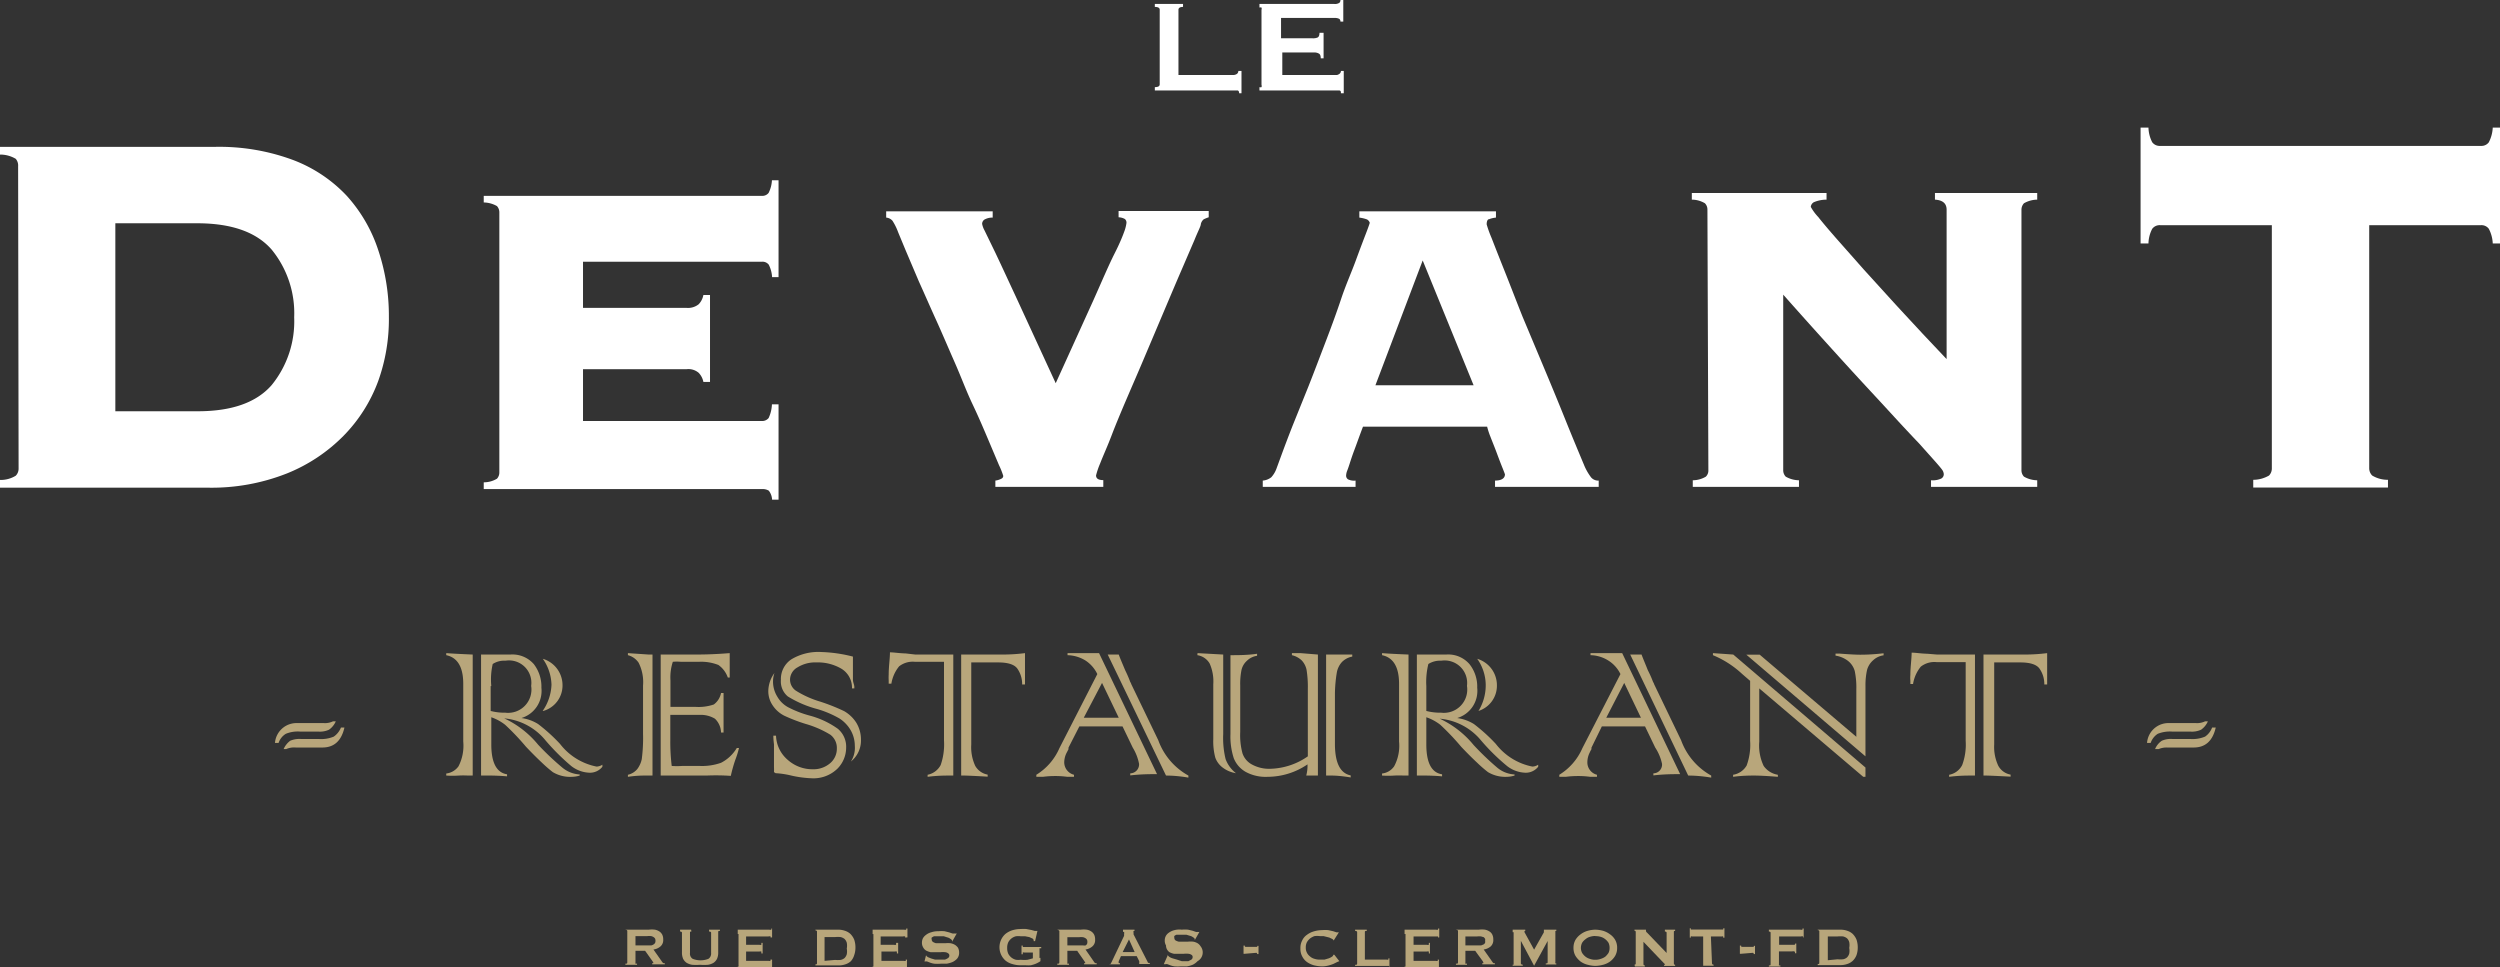 <svg xmlns:dc="http://purl.org/dc/elements/1.1/" xmlns:cc="http://creativecommons.org/ns#" xmlns:rdf="http://www.w3.org/1999/02/22-rdf-syntax-ns#" xmlns:svg="http://www.w3.org/2000/svg" xmlns="http://www.w3.org/2000/svg" xmlns:sodipodi="http://sodipodi.sourceforge.net/DTD/sodipodi-0.dtd" xmlns:inkscape="http://www.inkscape.org/namespaces/inkscape" viewBox="0 0 158.66 61.37" id="svg923" sodipodi:docname="logo-restaurant_le_devant-blanc.svg" inkscape:version="1.0.2 (e86c8708, 2021-01-15)"><rect x="0" y="0" width="158.66" height="61.37" fill="#333333" stroke="none"/><defs id="defs835"><style id="style833">.cls-1{fill:#596132;}.cls-2{fill:#b8a67b;}</style></defs><g id="g1056"><path class="cls-1" d="M 1.15,10.56 A 0.66,0.66 0 0 0 1,10.08 1.93,1.93 0 0 0 0,9.81 V 9.32 h 13.65 a 13.45,13.45 0 0 1 4.94,0.83 9.08,9.08 0 0 1 3.41,2.27 9.56,9.56 0 0 1 2,3.44 13.15,13.15 0 0 1 0.68,4.28 11.6,11.6 0 0 1 -0.68,4.05 9.77,9.77 0 0 1 -2.18,3.45 10.58,10.58 0 0 1 -3.62,2.41 13,13 0 0 1 -5,0.9 H 0 v -0.49 a 1.83,1.83 0 0 0 1,-0.27 0.64,0.64 0 0 0 0.18,-0.47 z m 11.4,15.54 q 3.24,0 4.69,-1.66 a 6.4,6.4 0 0 0 1.43,-4.3 6.38,6.38 0 0 0 -1.43,-4.3 Q 15.79,14.18 12.55,14.17 H 7.32 V 26.1 Z" id="path837" style="fill:#ffffff"></path><path class="cls-1" d="m 44.64,24.24 a 1.15,1.15 0 0 0 -0.3,-0.58 1,1 0 0 0 -0.76,-0.23 H 37 v 3.29 h 11.35 a 0.53,0.53 0 0 0 0.43,-0.19 2.27,2.27 0 0 0 0.21,-0.87 h 0.42 v 6.05 H 49 a 1,1 0 0 0 -0.21,-0.57 0.74,0.74 0 0 0 -0.43,-0.1 H 30.7 v -0.43 a 1.62,1.62 0 0 0 0.84,-0.23 0.58,0.58 0 0 0 0.15,-0.41 V 13.49 A 0.59,0.59 0 0 0 31.54,13.08 1.73,1.73 0 0 0 30.7,12.85 v -0.42 h 17.65 a 0.5,0.5 0 0 0 0.43,-0.19 2,2 0 0 0 0.21,-0.8 h 0.42 v 6.15 H 49 A 2,2 0 0 0 48.79,16.8 0.5,0.5 0 0 0 48.36,16.61 H 37 v 2.93 h 6.58 a 1.08,1.08 0 0 0 0.76,-0.23 1.15,1.15 0 0 0 0.3,-0.59 h 0.42 v 5.52 z" id="path839" style="fill:#ffffff"></path><path class="cls-1" d="m 63.17,30.5 a 1.14,1.14 0 0 0 0.4,-0.13 0.19,0.19 0 0 0 0.1,-0.17 4.78,4.78 0 0 0 -0.27,-0.68 l -0.68,-1.61 c -0.28,-0.66 -0.6,-1.42 -1,-2.26 C 61.32,24.81 61,23.93 60.59,23 60.18,22.07 59.81,21.19 59.41,20.31 59.01,19.43 58.65,18.6 58.31,17.85 l -0.85,-2 L 57,14.74 a 3.66,3.66 0 0 0 -0.36,-0.73 0.59,0.59 0 0 0 -0.4,-0.2 v -0.4 H 63 v 0.4 a 1,1 0 0 0 -0.53,0.13 0.33,0.33 0 0 0 -0.14,0.27 1.37,1.37 0 0 0 0.15,0.41 L 63.15,16 c 0.33,0.69 0.79,1.69 1.4,3 l 2.45,5.32 2.38,-5.24 c 0.58,-1.3 1,-2.29 1.36,-3 0.36,-0.71 0.53,-1.16 0.62,-1.41 a 2.47,2.47 0 0 0 0.13,-0.52 0.3,0.3 0 0 0 -0.1,-0.25 0.88,0.88 0 0 0 -0.4,-0.11 v -0.4 h 5.72 v 0.4 a 2.1,2.1 0 0 0 -0.32,0.13 0.55,0.55 0 0 0 -0.18,0.3 c 0,0.13 -0.18,0.45 -0.4,1 L 75,17.1 c -0.33,0.76 -0.68,1.59 -1.07,2.51 l -1.19,2.81 c -0.42,1 -0.81,1.89 -1.2,2.8 -0.39,0.91 -0.73,1.72 -1,2.43 -0.27,0.71 -0.54,1.29 -0.72,1.76 a 5.14,5.14 0 0 0 -0.26,0.76 c 0,0.2 0.15,0.3 0.46,0.3 v 0.43 h -6.85 z" id="path841" style="fill:#ffffff"></path><path class="cls-1" d="m 85.43,30.17 a 0.28,0.28 0 0 0 0.12,0.25 0.87,0.87 0 0 0 0.48,0.08 v 0.4 h -5.89 v -0.4 a 1,1 0 0 0 0.54,-0.21 1.64,1.64 0 0 0 0.33,-0.55 l 0.33,-0.9 c 0.18,-0.49 0.41,-1.1 0.7,-1.84 l 1,-2.48 c 0.36,-0.91 0.71,-1.84 1.07,-2.78 0.36,-0.94 0.7,-1.86 1,-2.76 0.3,-0.9 0.66,-1.7 0.92,-2.41 0.26,-0.71 0.48,-1.29 0.65,-1.73 0.17,-0.44 0.25,-0.68 0.25,-0.7 0,-0.02 -0.07,-0.19 -0.22,-0.23 a 2.16,2.16 0 0 0 -0.44,-0.1 v -0.4 h 8.67 v 0.4 a 1.51,1.51 0 0 0 -0.43,0.1 c -0.11,0 -0.16,0.15 -0.16,0.33 a 7.19,7.19 0 0 0 0.31,0.86 c 0.21,0.54 0.48,1.23 0.82,2.08 0.34,0.85 0.71,1.82 1.14,2.9 L 98,23.37 c 0.47,1.12 0.92,2.21 1.35,3.28 0.43,1.07 0.82,2 1.18,2.86 a 3.45,3.45 0 0 0 0.45,0.79 0.59,0.59 0 0 0 0.48,0.2 v 0.4 h -6.58 v -0.4 c 0.42,0 0.63,-0.15 0.63,-0.4 0,0 -0.06,-0.17 -0.17,-0.44 -0.11,-0.27 -0.23,-0.59 -0.36,-0.94 -0.13,-0.35 -0.26,-0.66 -0.39,-1 A 4.79,4.79 0 0 1 94.38,27.08 H 86.5 c -0.23,0.6 -0.4,1.09 -0.54,1.46 -0.14,0.37 -0.24,0.68 -0.31,0.9 -0.07,0.22 -0.13,0.38 -0.17,0.48 a 1,1 0 0 0 -0.05,0.25 z m 8.09,-5.72 -3.23,-7.92 -3,7.92 z" id="path843" style="fill:#ffffff"></path><path class="cls-1" d="m 108.36,13.31 a 0.56,0.56 0 0 0 -0.16,-0.41 1.64,1.64 0 0 0 -0.83,-0.23 v -0.42 h 8.55 v 0.42 a 2.08,2.08 0 0 0 -0.8,0.16 0.38,0.38 0 0 0 -0.2,0.3 3.17,3.17 0 0 0 0.47,0.64 c 0.3,0.38 0.7,0.85 1.2,1.42 l 1.68,1.9 1.9,2.09 c 0.64,0.7 1.26,1.36 1.85,2 l 1.52,1.61 v -9.48 c 0,-0.4 -0.25,-0.61 -0.74,-0.64 v -0.42 h 6.49 v 0.42 a 1.73,1.73 0 0 0 -0.84,0.23 0.6,0.6 0 0 0 -0.16,0.41 v 16.53 a 0.58,0.58 0 0 0 0.16,0.41 1.73,1.73 0 0 0 0.84,0.23 v 0.42 h -6.74 v -0.42 a 1.29,1.29 0 0 0 0.65,-0.11 0.31,0.31 0 0 0 0.16,-0.28 0.53,0.53 0 0 0 -0.1,-0.27 c -0.07,-0.1 -0.23,-0.29 -0.46,-0.55 l -1,-1.12 c -0.46,-0.48 -1.07,-1.13 -1.82,-1.95 -0.75,-0.82 -1.7,-1.83 -2.81,-3.05 -1.11,-1.22 -2.45,-2.7 -4,-4.45 v 11.14 a 0.58,0.58 0 0 0 0.16,0.41 1.73,1.73 0 0 0 0.84,0.23 v 0.42 h -6.74 v -0.42 a 1.64,1.64 0 0 0 0.83,-0.23 0.54,0.54 0 0 0 0.16,-0.41 z" id="path845" style="fill:#ffffff"></path><path class="cls-1" d="m 143,30.45 a 2,2 0 0 0 1,-0.27 0.64,0.64 0 0 0 0.18,-0.47 V 14.29 h -7.09 a 0.59,0.59 0 0 0 -0.5,0.23 2.09,2.09 0 0 0 -0.24,0.93 h -0.5 V 8.1 h 0.5 a 2.14,2.14 0 0 0 0.24,0.93 0.59,0.59 0 0 0 0.5,0.23 h 20.37 a 0.58,0.58 0 0 0 0.49,-0.23 2.26,2.26 0 0 0 0.25,-0.93 h 0.49 v 7.35 h -0.49 a 2.21,2.21 0 0 0 -0.25,-0.93 0.58,0.58 0 0 0 -0.49,-0.23 h -7.1 v 15.42 a 0.65,0.65 0 0 0 0.19,0.47 1.89,1.89 0 0 0 1,0.27 v 0.49 H 143 Z" id="path847" style="fill:#ffffff"></path><path class="cls-2" d="m 21.13,45.78 h 0.18 a 1.24,1.24 0 0 1 -0.43,0.53 1.37,1.37 0 0 1 -0.67,0.12 h -1.15 a 2,2 0 0 0 -0.92,0.14 1.08,1.08 0 0 0 -0.46,0.58 h -0.23 a 1.37,1.37 0 0 1 1.4,-1.26 h 1.7 a 1.16,1.16 0 0 0 0.58,-0.11 z m -3,1.76 H 18 a 1.3,1.3 0 0 1 0.42,-0.53 1.49,1.49 0 0 1 0.69,-0.11 h 1.13 a 2.08,2.08 0 0 0 0.94,-0.15 1.28,1.28 0 0 0 0.46,-0.58 h 0.22 c -0.19,0.84 -0.65,1.27 -1.4,1.27 h -1.7 a 1.24,1.24 0 0 0 -0.6,0.1 z" id="path849"></path><path class="cls-2" d="m 30,41.54 v 7.68 h -0.31 a 5.22,5.22 0 0 0 -0.58,0 6.11,6.11 0 0 1 -0.79,0 v -0.13 a 1.11,1.11 0 0 0 0.78,-0.46 2.86,2.86 0 0 0 0.3,-1.57 V 43.4 c 0,-1.06 -0.36,-1.67 -1.08,-1.82 v -0.13 q 0.51,0.04 1.68,0.09 z m 0.74,7.68 h -0.21 v -7.68 c 0.29,0 0.6,0 0.93,0 0.33,0 0.69,0 0.93,0 a 1.8,1.8 0 0 1 1.49,0.61 2.34,2.34 0 0 1 0.48,1.5 1.8,1.8 0 0 1 -1.27,1.92 2.66,2.66 0 0 1 1.06,0.38 10.94,10.94 0 0 1 1.39,1.26 3.88,3.88 0 0 0 2.32,1.44 0.7,0.7 0 0 0 0.37,-0.12 v 0.13 A 1,1 0 0 1 37.42,49.04 2,2 0 0 1 36.26,48.62 14,14 0 0 1 34.63,47 3.83,3.83 0 0 0 32,45.59 a 6.11,6.11 0 0 1 2.15,1.67 17.4,17.4 0 0 0 1.52,1.44 1.88,1.88 0 0 0 1.12,0.45 v 0.07 A 1.73,1.73 0 0 1 36.3,49.3 2.14,2.14 0 0 1 35.08,49 8.75,8.75 0 0 1 34.38,48.39 c -0.29,-0.27 -0.63,-0.61 -1,-1 A 15.55,15.55 0 0 0 32.06,46 3,3 0 0 0 31.18,45.52 v 1.73 c 0,1.16 0.34,1.79 1,1.89 v 0.13 a 14.05,14.05 0 0 0 -1.4,-0.05 z m 0.4,-5.68 v 1.58 a 3.39,3.39 0 0 0 0.93,0.11 1.48,1.48 0 0 0 1.64,-1.7 1.42,1.42 0 0 0 -1.63,-1.6 1.35,1.35 0 0 0 -0.81,0.21 4.38,4.38 0 0 0 -0.09,1.4 z m 3.3,1.58 a 3.13,3.13 0 0 0 0.56,-1.66 3,3 0 0 0 -0.55,-1.65 1.75,1.75 0 0 1 1.25,1.67 1.68,1.68 0 0 1 -1.22,1.64 z" id="path851"></path><path class="cls-2" d="m 41.17,41.54 h 0.24 v 7.68 h -0.48 c -0.17,0 -0.53,0 -1.08,0.08 v -0.13 a 1.08,1.08 0 0 0 0.6,-0.37 1.56,1.56 0 0 0 0.28,-0.63 10.41,10.41 0 0 0 0.08,-1.61 v -3.05 a 2.73,2.73 0 0 0 -0.28,-1.45 1.17,1.17 0 0 0 -0.68,-0.48 v -0.13 z m 3.67,7.68 h -2.91 v -7.68 h 2.12 c 0.4,0 1.15,0 2.26,-0.09 0,0.15 0,0.26 0,0.33 0,0.07 0,0.32 0,0.68 0,0.36 0,0.36 0,0.38 V 43 H 46.19 A 1.62,1.62 0 0 0 45.59,42.2 3,3 0 0 0 44.37,42 h -1.16 a 2.78,2.78 0 0 0 -0.51,0 3.19,3.19 0 0 0 -0.15,1.18 v 1.68 h 1.57 a 3,3 0 0 0 1.18,-0.15 1.18,1.18 0 0 0 0.46,-0.73 h 0.16 c 0,0.44 0,0.81 0,1.14 0,0.33 0,0.47 0,0.79 0,0.1 0,0.3 0,0.58 h -0.16 a 1.25,1.25 0 0 0 -0.39,-0.88 1.76,1.76 0 0 0 -1,-0.24 H 42.54 V 47 a 12.65,12.65 0 0 0 0.09,1.61 4.68,4.68 0 0 0 0.66,0 h 1.11 a 3.61,3.61 0 0 0 1.36,-0.2 2.47,2.47 0 0 0 1,-0.94 h 0.14 a 5.92,5.92 0 0 1 -0.24,0.77 9.26,9.26 0 0 0 -0.28,1 13.71,13.71 0 0 0 -1.54,-0.02 z" id="path853"></path><path class="cls-2" d="m 49.08,46.69 h 0.17 a 2.1,2.1 0 0 0 0.75,1.54 2.34,2.34 0 0 0 1.57,0.59 1.62,1.62 0 0 0 1.11,-0.38 1.2,1.2 0 0 0 0.43,-0.93 1.05,1.05 0 0 0 -0.41,-0.88 6.37,6.37 0 0 0 -1.58,-0.69 10.52,10.52 0 0 1 -1.35,-0.52 1.92,1.92 0 0 1 -0.73,-0.65 1.59,1.59 0 0 1 -0.28,-0.93 2,2 0 0 1 0.39,-1.13 1.66,1.66 0 0 0 -0.09,0.5 1.81,1.81 0 0 0 0.27,1 1.75,1.75 0 0 0 0.68,0.67 6.71,6.71 0 0 0 1.36,0.53 5.51,5.51 0 0 1 1.8,0.84 1.48,1.48 0 0 1 0.53,1.2 1.9,1.9 0 0 1 -0.55,1.33 2.18,2.18 0 0 1 -1.68,0.61 6.78,6.78 0 0 1 -1.25,-0.17 5.39,5.39 0 0 0 -1,-0.15 L 49.12,49 a 3,3 0 0 0 0,-0.32 c 0,-0.16 0,-0.4 0,-0.73 0,-0.33 0,-0.56 0,-0.72 a 4.16,4.16 0 0 1 -0.04,-0.54 z m 5.14,-3 h -0.15 a 1.4,1.4 0 0 0 -0.67,-1.25 2.94,2.94 0 0 0 -1.58,-0.4 2.12,2.12 0 0 0 -1.2,0.31 0.9,0.9 0 0 0 -0.48,0.75 0.85,0.85 0 0 0 0.38,0.74 6.28,6.28 0 0 0 1.54,0.69 12.13,12.13 0 0 1 1.51,0.6 2.23,2.23 0 0 1 0.77,0.73 2.05,2.05 0 0 1 0.3,1.09 1.7,1.7 0 0 1 -0.64,1.38 1.6,1.6 0 0 0 0.25,-1 2,2 0 0 0 -0.27,-1 A 2.23,2.23 0 0 0 53.28,45.6 6.42,6.42 0 0 0 51.87,45 6.85,6.85 0 0 1 50,44.2 a 1.23,1.23 0 0 1 -0.44,-1.06 1.49,1.49 0 0 1 0.67,-1.3 3.32,3.32 0 0 1 1.9,-0.46 9.11,9.11 0 0 1 2,0.29 v 0 0.28 c 0,0.14 0,0.32 0,0.52 0,0.2 0,0.47 0,0.66 0,0.19 0.1,0.33 0.09,0.51 z" id="path855"></path><path class="cls-2" d="m 58.09,41.54 h 2.41 v 7.68 h -0.22 c -0.32,0 -0.79,0 -1.41,0.08 V 49.17 A 1.2,1.2 0 0 0 59.7,48.55 4,4 0 0 0 59.91,47 v -5 h -1.85 a 1.4,1.4 0 0 0 -1,0.29 2.31,2.31 0 0 0 -0.49,1.1 H 56.4 v -0.21 a 3,3 0 0 1 0,-0.37 c 0,-0.52 0.08,-1 0.08,-1.41 0.26,0 0.58,0.06 1,0.07 z m 3.13,7.68 H 61 v -7.68 h 2.63 a 11.16,11.16 0 0 0 1.42,-0.09 c 0,0.09 0,0.26 0,0.5 0,0.24 0,0.51 0,0.84 0,0.33 0,0.43 0,0.65 h -0.18 a 1.71,1.71 0 0 0 -0.3,-1 c -0.19,-0.27 -0.6,-0.4 -1.23,-0.4 h -1.7 v 5.21 a 2.82,2.82 0 0 0 0.25,1.35 1.13,1.13 0 0 0 0.79,0.56 v 0.13 c -0.86,-0.05 -1.34,-0.07 -1.46,-0.07 z" id="path857"></path><path class="cls-2" d="M 71.89,47.45 71.24,46.1 H 68.5 l -0.69,1.35 v 0.1 l -0.11,0.21 a 1.39,1.39 0 0 0 -0.16,0.62 0.82,0.82 0 0 0 0.62,0.79 v 0.13 h -0.43 a 5.5,5.5 0 0 0 -0.77,-0.05 5.78,5.78 0 0 0 -0.77,0.05 h -0.42 v -0.13 a 3.71,3.71 0 0 0 1.46,-1.68 l 2.41,-4.71 A 2.11,2.11 0 0 0 68.89,41.92 2.28,2.28 0 0 0 67.75,41.58 V 41.45 H 68 68.93 c 0.42,0 0.69,0 0.82,0 l 3.68,7.68 c -0.47,0 -1,0 -1.7,0.08 v -0.13 a 0.57,0.57 0 0 0 0.56,-0.6 3.07,3.07 0 0 0 -0.4,-1.03 z m -3.11,-1.9 H 71 L 69.94,43.34 Z M 74,49.22 70.3,41.54 H 71 c 0.09,0.25 0.23,0.57 0.41,1 a 7.63,7.63 0 0 1 0.32,0.74 0.52,0.52 0 0 1 0.07,0.15 l 1.71,3.55 a 4.19,4.19 0 0 0 1.91,2.24 v 0.13 C 74.78,49.24 74.29,49.22 74,49.22 Z" id="path859"></path><path class="cls-2" d="m 76,41.45 1.63,0.09 v 5.05 a 5.64,5.64 0 0 0 0.15,1.58 2,2 0 0 0 0.66,0.9 A 1.86,1.86 0 0 1 77.62,48.73 1.37,1.37 0 0 1 77.13,48.09 4,4 0 0 1 77,46.91 v -3.49 a 2.79,2.79 0 0 0 -0.23,-1.31 1.09,1.09 0 0 0 -0.78,-0.53 z m 7.64,0.09 v 7.68 H 82.9 A 2.51,2.51 0 0 0 82.98,48.51 4.52,4.52 0 0 1 80.45,49.3 2.65,2.65 0 0 1 79.08,49 1.73,1.73 0 0 1 78.3,48.12 4.48,4.48 0 0 1 78.09,46.58 v -5 c 0.51,0 1.07,0 1.69,-0.09 v 0.13 a 1.15,1.15 0 0 0 -0.65,0.32 1.12,1.12 0 0 0 -0.34,0.58 4.46,4.46 0 0 0 -0.08,1 v 2.93 a 4.44,4.44 0 0 0 0.14,1.35 1.25,1.25 0 0 0 0.59,0.71 2.27,2.27 0 0 0 1.18,0.28 A 4.34,4.34 0 0 0 83,48 v -4.28 a 6.89,6.89 0 0 0 -0.08,-1.21 1.24,1.24 0 0 0 -0.31,-0.6 1.36,1.36 0 0 0 -0.62,-0.33 v -0.13 h 0.2 0.35 z m 0.93,7.68 h -0.41 v -7.68 c 0.37,0 0.64,0 0.83,0 h 0.83 v 0.13 a 1.24,1.24 0 0 0 -0.65,0.34 1.33,1.33 0 0 0 -0.33,0.67 8.92,8.92 0 0 0 -0.12,1.32 v 3.21 q 0,1.8 1,2 v 0.13 c -0.6,-0.1 -1.01,-0.12 -1.2,-0.12 z" id="path861"></path><path class="cls-2" d="m 89.39,41.54 v 7.68 h -0.32 a 5.22,5.22 0 0 0 -0.57,0 6.11,6.11 0 0 1 -0.79,0 v -0.13 a 1.07,1.07 0 0 0 0.77,-0.46 2.76,2.76 0 0 0 0.31,-1.57 V 43.4 c 0,-1.06 -0.36,-1.67 -1.08,-1.82 v -0.13 q 0.47,0.04 1.68,0.09 z m 0.74,7.68 h -0.21 v -7.68 c 0.29,0 0.6,0 0.93,0 0.33,0 0.69,0 0.93,0 a 1.78,1.78 0 0 1 1.48,0.61 2.29,2.29 0 0 1 0.49,1.5 1.8,1.8 0 0 1 -1.27,1.92 2.72,2.72 0 0 1 1.06,0.38 10.94,10.94 0 0 1 1.39,1.26 3.88,3.88 0 0 0 2.32,1.44 0.7,0.7 0 0 0 0.37,-0.12 v 0.13 A 1,1 0 0 1 96.81,49.04 2,2 0 0 1 95.65,48.62 13.29,13.29 0 0 1 94,47 a 3.83,3.83 0 0 0 -2.63,-1.39 6.11,6.11 0 0 1 2.15,1.67 17.4,17.4 0 0 0 1.48,1.42 1.85,1.85 0 0 0 1.12,0.45 v 0.07 a 1.73,1.73 0 0 1 -0.49,0.08 2.14,2.14 0 0 1 -1.2,-0.3 8.75,8.75 0 0 1 -0.7,-0.61 c -0.29,-0.27 -0.63,-0.61 -1,-1 A 15.55,15.55 0 0 0 91.41,46 3,3 0 0 0 90.52,45.52 v 1.73 q 0,1.74 1,1.89 v 0.13 a 14.05,14.05 0 0 0 -1.39,-0.05 z m 0.39,-5.68 v 1.58 a 3.51,3.51 0 0 0 0.94,0.11 1.48,1.48 0 0 0 1.64,-1.7 1.43,1.43 0 0 0 -1.63,-1.6 1.4,1.4 0 0 0 -0.82,0.21 4.71,4.71 0 0 0 -0.13,1.4 z m 3.31,1.58 a 3.12,3.12 0 0 0 0.46,-1.66 2.92,2.92 0 0 0 -0.54,-1.65 1.75,1.75 0 0 1 1.25,1.67 1.68,1.68 0 0 1 -1.17,1.64 z" id="path863"></path><path class="cls-2" d="M 105.05,47.45 104.4,46.1 h -2.74 L 101,47.45 v 0.1 a 1.22,1.22 0 0 0 -0.11,0.21 1.38,1.38 0 0 0 -0.15,0.62 0.81,0.81 0 0 0 0.61,0.79 v 0.13 h -0.43 a 5.5,5.5 0 0 0 -0.77,-0.05 6,6 0 0 0 -0.78,0.05 h -0.41 v -0.13 a 3.71,3.71 0 0 0 1.46,-1.68 l 2.42,-4.71 a 2.08,2.08 0 0 0 -0.77,-0.86 2.21,2.21 0 0 0 -1.13,-0.34 v -0.13 h 0.26 0.94 c 0.41,0 0.69,0 0.81,0 l 3.68,7.68 c -0.47,0 -1,0 -1.7,0.08 v -0.13 a 0.56,0.56 0 0 0 0.55,-0.6 3,3 0 0 0 -0.43,-1.03 z m -3.11,-1.9 h 2.2 l -1.06,-2.21 z m 5.2,3.67 -3.68,-7.68 h 0.72 c 0.09,0.25 0.23,0.57 0.4,1 a 6.43,6.43 0 0 1 0.33,0.74 0.52,0.52 0 0 1 0.07,0.15 l 1.71,3.55 a 4.19,4.19 0 0 0 1.91,2.24 v 0.13 c -0.66,-0.11 -1.15,-0.13 -1.46,-0.13 z" id="path865"></path><path class="cls-2" d="m 110,41.54 8.39,7.17 v 0.59 h -0.14 l -6.6,-5.61 v 3.38 a 3,3 0 0 0 0.28,1.54 1.36,1.36 0 0 0 0.9,0.56 v 0.13 c -0.74,-0.06 -1.24,-0.08 -1.5,-0.08 -0.26,0 -0.74,0 -1.34,0.08 v -0.13 a 1.21,1.21 0 0 0 0.86,-0.59 3.82,3.82 0 0 0 0.22,-1.57 v -3.8 l -0.52,-0.45 a 6.16,6.16 0 0 0 -1.84,-1.18 v -0.13 z m 8.39,6.46 -7.56,-6.45 h 0.85 l 6.13,5.21 v -3 a 5.12,5.12 0 0 0 -0.1,-1.17 1.24,1.24 0 0 0 -0.42,-0.64 1.72,1.72 0 0 0 -0.8,-0.34 v -0.13 h 0.26 c 0.63,0.05 1.06,0.07 1.29,0.07 0.23,0 0.71,0 1.5,-0.09 v 0.13 a 1.2,1.2 0 0 0 -0.67,0.32 1.25,1.25 0 0 0 -0.38,0.61 4.48,4.48 0 0 0 -0.1,1 z" id="path867"></path><path class="cls-2" d="m 122.93,41.54 h 2.41 v 7.68 h -0.22 c -0.32,0 -0.79,0 -1.42,0.08 v -0.13 a 1.16,1.16 0 0 0 0.83,-0.62 3.73,3.73 0 0 0 0.22,-1.53 v -5 h -1.85 a 1.4,1.4 0 0 0 -1,0.29 2.31,2.31 0 0 0 -0.49,1.1 h -0.17 c 0,-0.06 0,-0.13 0,-0.21 a 2,2 0 0 1 0,-0.37 c 0,-0.52 0.08,-1 0.08,-1.41 0.26,0 0.58,0.06 1,0.07 z m 3.14,7.68 h -0.19 v -7.68 h 2.62 a 11.16,11.16 0 0 0 1.42,-0.09 c 0,0.09 0,0.26 0,0.5 0,0.24 0,0.51 0,0.84 0,0.33 0,0.43 0,0.65 h -0.18 a 1.71,1.71 0 0 0 -0.3,-1 c -0.19,-0.27 -0.6,-0.4 -1.23,-0.4 h -1.65 v 5.21 a 2.8,2.8 0 0 0 0.26,1.35 1.11,1.11 0 0 0 0.78,0.56 v 0.13 c -0.94,-0.05 -1.42,-0.07 -1.53,-0.07 z" id="path869"></path><path class="cls-2" d="m 139.94,45.78 h 0.18 a 1.24,1.24 0 0 1 -0.43,0.53 1.39,1.39 0 0 1 -0.68,0.12 h -1.14 a 2.09,2.09 0 0 0 -0.93,0.14 1.11,1.11 0 0 0 -0.45,0.58 h -0.23 a 1.36,1.36 0 0 1 1.4,-1.26 h 1.7 a 1.16,1.16 0 0 0 0.58,-0.11 z m -3,1.76 h -0.17 a 1.16,1.16 0 0 1 0.43,-0.53 1.42,1.42 0 0 1 0.68,-0.11 H 139 a 2.08,2.08 0 0 0 0.94,-0.15 1.2,1.2 0 0 0 0.45,-0.58 h 0.23 c -0.19,0.84 -0.65,1.27 -1.4,1.27 h -1.7 a 1.22,1.22 0 0 0 -0.52,0.1 z" id="path871"></path><path class="cls-2" d="m 41.18,59 a 1.53,1.53 0 0 1 0.38,0 0.78,0.78 0 0 1 0.28,0.11 0.55,0.55 0 0 1 0.19,0.21 0.68,0.68 0 0 1 0.06,0.31 0.52,0.52 0 0 1 -0.17,0.43 0.85,0.85 0 0 1 -0.45,0.2 l 0.57,0.81 a 0.16,0.16 0 0 0 0.08,0.06 h 0.07 v 0.07 h -0.8 v -0.07 h 0.07 v 0 a 0.09,0.09 0 0 0 0,-0.05 L 41.41,61 40.94,60.34 h -0.61 v 0.76 a 0.09,0.09 0 0 0 0,0.06 h 0.1 v 0.07 h -0.74 v -0.07 c 0.08,0 0.12,0 0.12,-0.08 v -2 c 0,0 0,-0.07 -0.12,-0.07 V 59 Z m -0.11,1 h 0.26 a 0.48,0.48 0 0 0 0.16,-0.07 0.28,0.28 0 0 0 0.09,-0.1 0.4,0.4 0 0 0 0,-0.25 0.28,0.28 0 0 0 -0.09,-0.1 0.48,0.48 0 0 0 -0.16,-0.07 1,1 0 0 0 -0.26,0 H 40.33 V 60 Z" id="path873"></path><path class="cls-2" d="m 43.88,59.12 c -0.06,0 -0.09,0 -0.09,0.07 v 1.29 a 0.38,0.38 0 0 0 0.17,0.37 1.35,1.35 0 0 0 1,0 0.4,0.4 0 0 0 0.17,-0.37 v -1.29 c 0,0 0,-0.07 -0.13,-0.07 V 59 h 0.69 v 0.08 c -0.07,0 -0.11,0 -0.11,0.07 v 1.27 a 1,1 0 0 1 -0.07,0.42 0.68,0.68 0 0 1 -0.22,0.26 1,1 0 0 1 -0.36,0.13 3.49,3.49 0 0 1 -0.5,0 3.62,3.62 0 0 1 -0.5,0 1,1 0 0 1 -0.36,-0.13 0.68,0.68 0 0 1 -0.22,-0.26 1,1 0 0 1 -0.07,-0.42 v -1.23 c 0,0 0,-0.07 -0.12,-0.07 V 59 h 0.7 z" id="path875"></path><path class="cls-2" d="m 48.9,59.5 a 0.09,0.09 0 0 0 0,-0.07 0.24,0.24 0 0 0 -0.13,0 h -1.42 v 0.53 h 0.84 a 0.23,0.23 0 0 0 0.13,0 c 0,0 0,0 0,-0.12 h 0.08 v 0.67 h -0.08 c 0,-0.06 0,-0.11 0,-0.12 a 0.23,0.23 0 0 0 -0.13,0 h -0.84 v 0.59 h 1.43 a 0.18,0.18 0 0 0 0.11,0 0.09,0.09 0 0 0 0,-0.08 H 49 v 0.58 h -0.08 c 0,0 0,-0.06 0,-0.07 h -2.1 v -0.07 h 0.05 a 0.07,0.07 0 0 0 0,-0.06 v -2 c 0,0 0,0 0,0 a 0.06,0.06 0 0 0 -0.05,0 V 59 h 2 a 0.23,0.23 0 0 0 0.13,0 0.09,0.09 0 0 0 0,-0.07 H 49 v 0.56 z" id="path877"></path><path class="cls-2" d="m 53.18,59 a 1.31,1.31 0 0 1 0.44,0.07 0.94,0.94 0 0 1 0.35,0.2 1.13,1.13 0 0 1 0.24,0.36 1.5,1.5 0 0 1 0.08,0.5 1.44,1.44 0 0 1 -0.08,0.49 A 1,1 0 0 1 54,61 0.94,0.94 0 0 1 53.65,61.2 1.31,1.31 0 0 1 53.21,61.27 H 51.75 V 61.2 c 0.07,0 0.1,0 0.1,-0.08 v -2 c 0,0 0,-0.07 -0.1,-0.07 V 59 Z M 53,60.92 a 1.83,1.83 0 0 0 0.35,0 0.53,0.53 0 0 0 0.25,-0.12 0.57,0.57 0 0 0 0.14,-0.24 1,1 0 0 0 0,-0.36 1,1 0 0 0 0,-0.37 0.57,0.57 0 0 0 -0.14,-0.24 0.65,0.65 0 0 0 -0.25,-0.12 1.83,1.83 0 0 0 -0.35,0 h -0.67 v 1.51 z" id="path879"></path><path class="cls-2" d="m 57.44,59.5 a 0.09,0.09 0 0 0 0,-0.07 0.24,0.24 0 0 0 -0.13,0 h -1.42 v 0.53 h 0.84 a 0.29,0.29 0 0 0 0.14,0 c 0,0 0,0 0,-0.12 H 57 v 0.67 h -0.08 c 0,-0.06 0,-0.11 0,-0.12 a 0.29,0.29 0 0 0 -0.14,0 h -0.84 v 0.59 h 1.43 a 0.18,0.18 0 0 0 0.11,0 0.09,0.09 0 0 0 0,-0.08 h 0.08 v 0.58 h -0.08 c 0,0 0,-0.06 0,-0.07 h -2.1 v -0.07 h 0.05 a 0.09,0.09 0 0 0 0,-0.06 v -2 c 0,0 0,0 -0.05,0 V 59 h 2 a 0.23,0.23 0 0 0 0.13,0 0.09,0.09 0 0 0 0,-0.07 h 0.08 v 0.56 z" id="path881"></path><path class="cls-2" d="m 58.78,60.58 v 0 a 0.2,0.2 0 0 0 0,0.07 0.44,0.44 0 0 0 0.12,0.1 l 0.2,0.08 0.24,0.07 h 0.22 0.19 0.22 a 0.75,0.75 0 0 0 0.2,-0.1 0.19,0.19 0 0 0 0.08,-0.16 0.16,0.16 0 0 0 -0.08,-0.14 0.36,0.36 0 0 0 -0.19,-0.07 1.14,1.14 0 0 0 -0.28,0 h -0.32 -0.32 a 1.33,1.33 0 0 1 -0.28,-0.1 0.52,0.52 0 0 1 -0.19,-0.2 0.57,0.57 0 0 1 -0.08,-0.31 0.66,0.66 0 0 1 0.06,-0.27 0.69,0.69 0 0 1 0.2,-0.22 0.87,0.87 0 0 1 0.32,-0.16 1.31,1.31 0 0 1 0.46,-0.07 2.15,2.15 0 0 1 0.4,0 l 0.28,0.07 0.21,0.07 a 0.33,0.33 0 0 0 0.14,0 0.12,0.12 0 0 0 0.09,0 h 0.05 l -0.3,0.53 v 0 a 0.25,0.25 0 0 0 0,-0.09 0.27,0.27 0 0 0 -0.11,-0.1 0.48,0.48 0 0 0 -0.19,-0.09 L 59.9,59.42 h -0.26 -0.19 -0.18 l -0.14,0.08 a 0.18,0.18 0 0 0 0,0.12 0.19,0.19 0 0 0 0.08,0.16 0.68,0.68 0 0 0 0.19,0.08 H 59.68 60 a 1.77,1.77 0 0 1 0.32,0 0.94,0.94 0 0 1 0.28,0.1 0.72,0.72 0 0 1 0.2,0.19 0.68,0.68 0 0 1 0.07,0.31 0.57,0.57 0 0 1 -0.12,0.37 0.93,0.93 0 0 1 -0.29,0.22 1.66,1.66 0 0 1 -0.38,0.11 H 59.7 a 2.37,2.37 0 0 1 -0.41,0 1.31,1.31 0 0 1 -0.27,-0.07 l -0.18,-0.07 a 0.3,0.3 0 0 0 -0.11,0 h -0.06 z" id="path883"></path><path class="cls-2" d="M 65.69,59.73 H 65.6 a 0.11,0.11 0 0 0 0,-0.05 0.14,0.14 0 0 0 -0.08,-0.12 l -0.2,-0.09 -0.26,-0.05 h -0.28 a 1.12,1.12 0 0 0 -0.31,0 0.76,0.76 0 0 0 -0.48,0.38 0.8,0.8 0 0 0 -0.07,0.36 0.84,0.84 0 0 0 0.07,0.37 0.76,0.76 0 0 0 0.48,0.38 1.12,1.12 0 0 0 0.31,0 1.94,1.94 0 0 0 0.44,0 l 0.33,-0.09 V 60.45 H 65 a 0.12,0.12 0 0 0 -0.09,0 c 0,0 0,0 0,0.11 h -0.08 v -0.55 h 0.08 c 0,0 0,0.08 0,0.09 H 65 66.08 v 0.08 h -0.11 c 0,0 0,0 0,0.07 v 0.48 a 0.08,0.08 0 0 0 0,0.06 h 0.06 V 61 a 1.64,1.64 0 0 1 -0.29,0.16 2,2 0 0 1 -0.32,0.1 1.92,1.92 0 0 1 -0.32,0 h -0.32 a 1.8,1.8 0 0 1 -0.54,-0.08 1.17,1.17 0 0 1 -0.43,-0.22 1.13,1.13 0 0 1 0,-1.69 1.36,1.36 0 0 1 0.43,-0.23 1.8,1.8 0 0 1 0.54,-0.08 2,2 0 0 1 0.36,0 l 0.31,0.06 0.22,0.06 h 0.11 0.06 v 0 0 z" id="path885"></path><path class="cls-2" d="m 68.59,59 a 1.53,1.53 0 0 1 0.38,0 0.78,0.78 0 0 1 0.28,0.11 0.55,0.55 0 0 1 0.19,0.21 0.68,0.68 0 0 1 0.06,0.31 0.52,0.52 0 0 1 -0.17,0.43 0.86,0.86 0 0 1 -0.44,0.2 l 0.56,0.81 a 0.16,0.16 0 0 0 0.08,0.06 h 0.07 v 0.07 h -0.8 v -0.07 h 0.07 c 0,0 0,0 0,0 a 0.09,0.09 0 0 0 0,-0.05 L 68.82,61 68.36,60.34 h -0.62 v 0.76 a 0.09,0.09 0 0 0 0,0.06 h 0.1 v 0.07 H 67.1 v -0.07 c 0.08,0 0.13,0 0.13,-0.08 v -2 c 0,0 -0.05,-0.07 -0.13,-0.07 V 59 Z m -0.11,1 h 0.26 a 0.48,0.48 0 0 0 0.16,0 0.28,0.28 0 0 0 0.09,-0.1 0.4,0.4 0 0 0 0,-0.25 0.28,0.28 0 0 0 -0.09,-0.1 0.48,0.48 0 0 0 -0.16,-0.07 1,1 0 0 0 -0.26,0 H 67.74 V 60 Z" id="path887"></path><path class="cls-2" d="m 70.4,61.22 a 0.18,0.18 0 0 0 0.09,-0.06 l 0.06,-0.11 0.79,-1.66 v -0.11 a 0.13,0.13 0 0 0 0,-0.08 0.06,0.06 0 0 0 0,-0.06 H 71.27 V 59 H 72 v 0.08 h -0.06 a 0.06,0.06 0 0 0 0,0.06 0.15,0.15 0 0 0 0,0.07 v 0.09 l 0.89,1.74 a 0.09,0.09 0 0 0 0.06,0.07 h 0.08 v 0.07 H 72.3 v -0.07 0 c 0,0 0,0 0,0 a 0.51,0.51 0 0 0 0,-0.11 l -0.16,-0.32 h -1 L 71,61 a 0.3,0.3 0 0 0 0,0.13 c 0,0 0,0 0.08,0 V 61.2 H 70.4 Z m 1.61,-0.8 -0.36,-0.8 -0.4,0.8 z" id="path889"></path><path class="cls-2" d="m 74.13,60.58 v 0 a 0.25,0.25 0 0 0 0,0.07 0.44,0.44 0 0 0 0.12,0.1 0.93,0.93 0 0 0 0.2,0.08 L 74.69,60.9 75,61 h 0.19 0.23 l 0.19,-0.1 a 0.19,0.19 0 0 0 0.08,-0.16 0.15,0.15 0 0 0 -0.07,-0.14 0.4,0.4 0 0 0 -0.2,-0.07 1.2,1.2 0 0 0 -0.28,0 H 74.82 74.5 A 1.16,1.16 0 0 1 74.22,60.43 0.52,0.52 0 0 1 74,60 0.57,0.57 0 0 1 73.92,59.69 0.58,0.58 0 0 1 74.17,59.2 1,1 0 0 1 74.5,59.04 1.27,1.27 0 0 1 75,59 a 2.35,2.35 0 0 1 0.4,0 l 0.29,0.07 0.2,0.07 a 0.3,0.3 0 0 0 0.14,0 0.12,0.12 0 0 0 0.09,0 v 0 l -0.3,0.53 v 0 a 0.25,0.25 0 0 0 0,-0.09 0.27,0.27 0 0 0 -0.11,-0.1 0.48,0.48 0 0 0 -0.19,-0.09 l -0.23,-0.07 h -0.25 -0.19 -0.18 a 0.47,0.47 0 0 0 -0.14,0.08 0.18,0.18 0 0 0 0,0.12 0.19,0.19 0 0 0 0.07,0.16 0.76,0.76 0 0 0 0.2,0.08 h 0.28 0.32 a 1.77,1.77 0 0 1 0.32,0 0.85,0.85 0 0 1 0.28,0.1 0.58,0.58 0 0 1 0.19,0.19 A 0.63,0.63 0 0 1 76,61 a 1.06,1.06 0 0 1 -0.29,0.22 1.66,1.66 0 0 1 -0.38,0.11 h -0.38 a 2.37,2.37 0 0 1 -0.41,0 1.31,1.31 0 0 1 -0.27,-0.07 l -0.18,-0.07 a 0.3,0.3 0 0 0 -0.11,0 c 0,0 0,0 -0.06,0 h -0.06 z" id="path891"></path><path class="cls-2" d="M 79,60.53 H 78.92 V 60.01 H 79 c 0,0.06 0,0.08 0.06,0.08 h 0.73 a 0.14,0.14 0 0 0 0,-0.06 h 0.08 v 0.52 h -0.08 c 0,0 0,-0.08 -0.07,-0.08 z" id="path893"></path><path class="cls-2" d="m 85,61 v 0 l -0.13,0.05 -0.24,0.12 a 2.27,2.27 0 0 1 -0.34,0.11 1.6,1.6 0 0 1 -0.39,0.05 2.25,2.25 0 0 1 -0.52,-0.07 1.49,1.49 0 0 1 -0.44,-0.21 1,1 0 0 1 -0.3,-0.36 1,1 0 0 1 -0.11,-0.5 1,1 0 0 1 0.11,-0.5 0.88,0.88 0 0 1 0.3,-0.36 1.3,1.3 0 0 1 0.44,-0.22 1.82,1.82 0 0 1 0.52,-0.08 2.46,2.46 0 0 1 0.4,0 l 0.31,0.07 0.21,0.07 h 0.09 v 0 0 h 0.06 l -0.33,0.52 v 0 0 a 0.2,0.2 0 0 0 -0.09,-0.1 L 84.36,59.5 84,59.41 h -0.23 a 1.34,1.34 0 0 0 -0.35,0 1.06,1.06 0 0 0 -0.28,0.15 0.91,0.91 0 0 0 -0.2,0.24 0.72,0.72 0 0 0 -0.07,0.33 0.68,0.68 0 0 0 0.27,0.57 0.69,0.69 0 0 0 0.28,0.15 1,1 0 0 0 0.35,0.05 h 0.29 l 0.27,-0.08 a 1,1 0 0 0 0.21,-0.11 0.17,0.17 0 0 0 0.08,-0.12 h 0.06 z" id="path895"></path><path class="cls-2" d="m 88.19,61.37 a 0.07,0.07 0 0 0 0,-0.07 H 86 v -0.07 c 0.09,0 0.13,0 0.13,-0.08 v -2 c 0,0 0,-0.07 -0.13,-0.07 V 59 h 0.74 v 0.08 c -0.08,0 -0.12,0 -0.12,0.07 V 60.9 H 88 a 0.2,0.2 0 0 0 0.11,0 0.12,0.12 0 0 0 0,-0.08 h 0.07 v 0.58 z" id="path897"></path><path class="cls-2" d="m 91.26,59.5 a 0.08,0.08 0 0 0 0,-0.07 c 0,0 -0.06,0 -0.12,0 h -1.43 v 0.53 h 0.84 a 0.25,0.25 0 0 0 0.13,0 c 0,0 0,0 0,-0.12 h 0.07 v 0.67 h -0.07 c 0,-0.06 0,-0.11 0,-0.12 a 0.25,0.25 0 0 0 -0.13,0 h -0.84 v 0.59 h 1.43 a 0.15,0.15 0 0 0 0.1,0 0.09,0.09 0 0 0 0,-0.08 h 0.08 v 0.58 h -0.08 c 0,0 0,-0.06 0,-0.07 h -2.1 v -0.07 h 0.06 a 0.14,0.14 0 0 0 0,-0.06 v -2 a 0.07,0.07 0 0 0 -0.06,0 V 59 h 2 a 0.17,0.17 0 0 0 0.12,0 0.08,0.08 0 0 0 0,-0.07 h 0.08 v 0.56 z" id="path899"></path><path class="cls-2" d="m 93.86,59 a 1.43,1.43 0 0 1 0.38,0 0.78,0.78 0 0 1 0.28,0.11 0.48,0.48 0 0 1 0.19,0.21 0.68,0.68 0 0 1 0.06,0.31 0.54,0.54 0 0 1 -0.16,0.43 0.89,0.89 0 0 1 -0.45,0.2 l 0.57,0.81 a 0.13,0.13 0 0 0 0.07,0.06 h 0.07 v 0.07 h -0.8 v -0.07 h 0.07 v 0 c 0,0 0,0 0,-0.05 L 94.1,61 93.62,60.34 H 93 v 0.76 a 0.07,0.07 0 0 0 0,0.06 h 0.1 v 0.07 h -0.7 v -0.07 c 0.09,0 0.13,0 0.13,-0.08 v -2 c 0,0 0,-0.07 -0.13,-0.07 V 59 Z m -0.1,1 H 94 l 0.17,-0.07 c 0,0 0.07,-0.06 0.08,-0.1 a 0.25,0.25 0 0 0 0,-0.12 0.27,0.27 0 0 0 0,-0.13 c 0,0 -0.05,-0.07 -0.08,-0.1 L 94,59.43 a 0.94,0.94 0 0 0 -0.25,0 H 93 V 60 Z" id="path901"></path><path class="cls-2" d="m 96,61.22 h 0.06 a 0.14,0.14 0 0 0 0,-0.06 v -2 H 96 V 59 h 0.8 v 0.08 h -0.05 v 0 0.08 l 0.61,1.11 0.62,-1.1 v -0.09 a 0.13,0.13 0 0 0 0,-0.06 c 0,0 0,0 0,0 V 59 h 0.79 v 0.08 h -0.06 c 0,0 0,0 0,0 v 2 a 0.07,0.07 0 0 0 0,0.06 h 0.06 v 0.07 H 98.1 v -0.07 c 0.08,0 0.12,0 0.12,-0.08 v -1.34 0 l -0.86,1.57 v 0 l -0.84,-1.58 v 0 1.43 c 0,0 0,0.08 0.12,0.08 v 0.07 H 96 Z" id="path903"></path><path class="cls-2" d="m 101.25,59 a 2.14,2.14 0 0 1 0.48,0.07 1.4,1.4 0 0 1 0.44,0.22 1.1,1.1 0 0 1 0.33,0.35 1,1 0 0 1 0.13,0.52 1,1 0 0 1 -0.13,0.51 1.26,1.26 0 0 1 -0.33,0.36 1.35,1.35 0 0 1 -0.44,0.2 2.14,2.14 0 0 1 -0.48,0.07 2,2 0 0 1 -0.48,-0.07 1.32,1.32 0 0 1 -0.45,-0.2 1.42,1.42 0 0 1 -0.33,-0.36 1,1 0 0 1 -0.13,-0.51 1,1 0 0 1 0.13,-0.52 1.23,1.23 0 0 1 0.33,-0.35 1.35,1.35 0 0 1 0.45,-0.22 2,2 0 0 1 0.48,-0.07 z m 0,0.4 a 1.2,1.2 0 0 0 -0.33,0.05 0.73,0.73 0 0 0 -0.29,0.15 0.8,0.8 0 0 0 -0.22,0.23 0.73,0.73 0 0 0 -0.08,0.33 0.69,0.69 0 0 0 0.08,0.32 1,1 0 0 0 0.22,0.24 0.87,0.87 0 0 0 0.29,0.14 0.91,0.91 0 0 0 0.33,0.05 0.93,0.93 0 0 0 0.32,-0.05 1,1 0 0 0 0.3,-0.14 1.21,1.21 0 0 0 0.21,-0.24 0.68,0.68 0 0 0 0.07,-0.32 0.72,0.72 0 0 0 -0.07,-0.33 0.93,0.93 0 0 0 -0.21,-0.23 0.85,0.85 0 0 0 -0.3,-0.15 1.25,1.25 0 0 0 -0.32,-0.04 z" id="path905"></path><path class="cls-2" d="m 103.73,61.22 a 0.07,0.07 0 0 0 0.08,-0.08 v -2 c 0,0 0,-0.07 -0.08,-0.07 V 59 h 0.73 v 0.08 c 0,0 0,0 0,0 0,0 0,0.06 0.08,0.12 l 1.23,1.28 v -1.29 c 0,0 0,-0.07 -0.11,-0.07 V 59 h 0.65 v 0.08 c -0.06,0 -0.08,0 -0.08,0.07 v 2 c 0,0 0,0.08 0.08,0.08 v 0.07 h -0.7 v -0.07 c 0,0 0.06,0 0.06,0 a 0.16,0.16 0 0 0 -0.07,-0.1 l -1.3,-1.36 v 1.42 c 0,0 0,0.08 0.09,0.08 v 0.07 h -0.63 z" id="path907"></path><path class="cls-2" d="m 108.65,61.14 c 0,0 0,0.08 0.1,0.08 v 0.07 h -0.66 v -0.07 0 a 0.14,0.14 0 0 0 0,-0.06 v -1.73 h -0.7 a 0.11,0.11 0 0 0 -0.08,0 0.08,0.08 0 0 0 0,0.08 h -0.07 v -0.6 h 0.07 a 0.1,0.1 0 0 0 0,0.08 h 0.08 1.9 0.07 a 0.08,0.08 0 0 0 0,-0.08 h 0.08 v 0.6 h -0.08 c 0,0 0,-0.07 0,-0.08 a 0.11,0.11 0 0 0 -0.07,0 h -0.71 z" id="path909"></path><path class="cls-2" d="m 110.5,60.53 c 0,0 0,0 0,0 h -0.08 v -0.52 h 0.08 c 0,0.06 0,0.08 0.07,0.08 h 0.73 c 0,0 0,0 0,0 a 0.14,0.14 0 0 0 0,-0.06 h 0.08 v 0.52 h -0.08 c 0,0 0,-0.08 -0.06,-0.08 z" id="path911"></path><path class="cls-2" d="m 114.43,59.5 a 0.09,0.09 0 0 0 0,-0.07 0.24,0.24 0 0 0 -0.13,0 h -1.39 v 0.53 h 0.84 0.13 c 0,0 0.05,0 0.05,-0.08 H 114 v 0.62 h -0.08 c 0,-0.06 0,-0.11 -0.05,-0.12 a 0.23,0.23 0 0 0 -0.13,0 h -0.84 v 0.83 a 0.07,0.07 0 0 0 0,0.06 h 0.09 v 0.07 h -0.73 v -0.07 c 0.08,0 0.11,0 0.11,-0.08 v -2 c 0,0 0,-0.07 -0.11,-0.07 V 59 h 2 a 0.23,0.23 0 0 0 0.13,0 0.09,0.09 0 0 0 0,-0.07 h 0.08 v 0.56 z" id="path913"></path><path class="cls-2" d="m 116.79,59 a 1.31,1.31 0 0 1 0.44,0.07 0.94,0.94 0 0 1 0.35,0.2 1.13,1.13 0 0 1 0.24,0.36 1.5,1.5 0 0 1 0.08,0.5 1.44,1.44 0 0 1 -0.08,0.49 1,1 0 0 1 -0.24,0.36 0.94,0.94 0 0 1 -0.35,0.2 1.31,1.31 0 0 1 -0.44,0.07 h -1.43 v -0.07 c 0.07,0 0.1,0 0.1,-0.08 v -2 c 0,0 0,-0.07 -0.1,-0.07 V 59 Z m -0.17,1.88 a 1.83,1.83 0 0 0 0.35,0 0.53,0.53 0 0 0 0.25,-0.12 0.57,0.57 0 0 0 0.14,-0.24 1,1 0 0 0 0,-0.36 1,1 0 0 0 0,-0.37 0.57,0.57 0 0 0 -0.14,-0.24 0.65,0.65 0 0 0 -0.25,-0.12 1.83,1.83 0 0 0 -0.35,0 H 116 v 1.51 z" id="path915"></path><path class="cls-1" d="m 78.64,5.92 q 0,-0.15 -0.09,-0.18 h -0.26 -5 V 5.53 c 0.21,0 0.31,-0.06 0.31,-0.18 V 0.62 C 73.6,0.5 73.5,0.44 73.29,0.44 V 0.25 h 1.79 v 0.19 c -0.19,0 -0.29,0.06 -0.29,0.18 v 4.14 h 3.45 A 0.42,0.42 0 0 0 78.5,4.69 0.23,0.23 0 0 0 78.59,4.5 h 0.2 v 1.42 z" id="path917" style="fill:#ffffff"></path><path class="cls-1" d="M 85.07,1.37 A 0.22,0.22 0 0 0 85,1.2 0.6,0.6 0 0 0 84.69,1.14 H 81.3 v 1.29 h 2 a 0.72,0.72 0 0 0 0.32,-0.05 q 0.12,-0.06 0.12,-0.3 H 84 V 3.7 h -0.18 q 0,-0.24 -0.12,-0.3 A 0.58,0.58 0 0 0 83.38,3.33 h -2 v 1.43 h 3.47 A 0.42,0.42 0 0 0 85,4.69 0.22,0.22 0 0 0 85.1,4.5 h 0.18 V 5.92 H 85.1 c 0,-0.1 0,-0.16 -0.1,-0.18 H 84.74 79.93 V 5.53 a 0.2,0.2 0 0 0 0.13,0 0.2,0.2 0 0 0 0,-0.14 V 0.62 a 0.2,0.2 0 0 0 0,-0.14 0.2,0.2 0 0 0 -0.13,0 V 0.25 h 4.74 A 0.51,0.51 0 0 0 85,0.18 0.23,0.23 0 0 0 85.07,0 h 0.18 v 1.37 z" id="path919" style="fill:#ffffff"></path></g></svg>